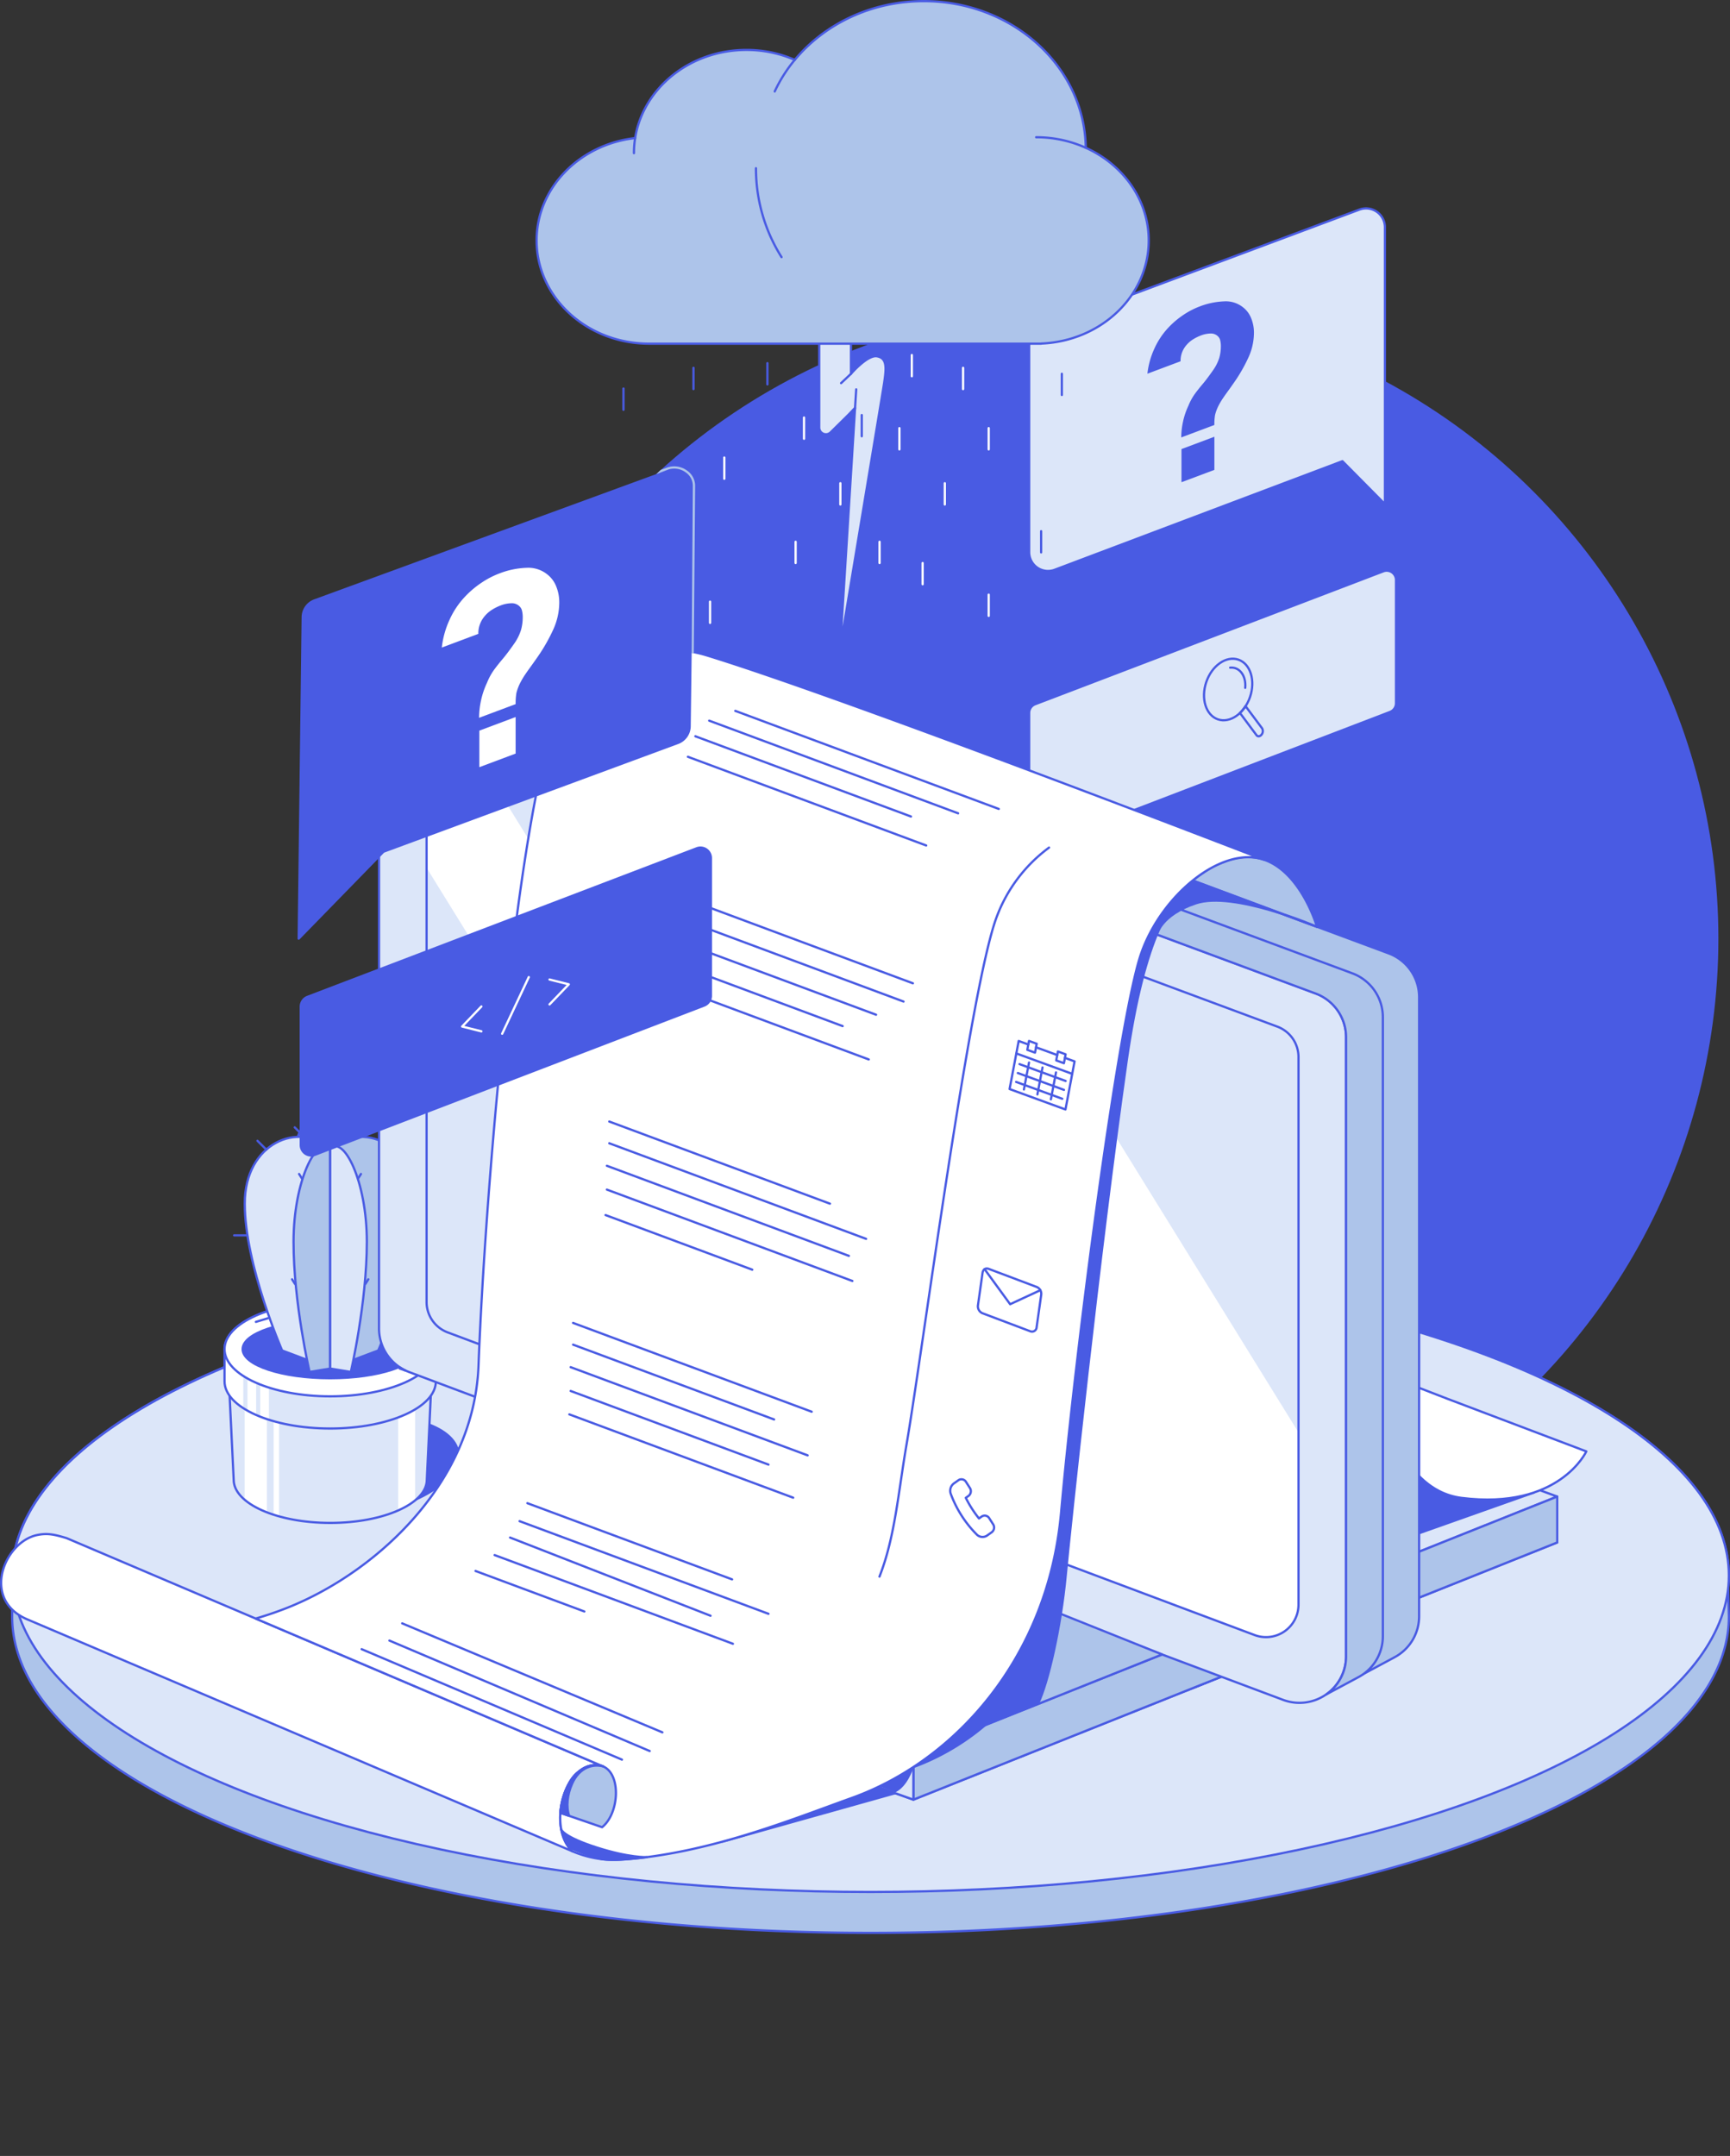 <svg xmlns="http://www.w3.org/2000/svg" xmlns:xlink="http://www.w3.org/1999/xlink" viewBox="0 0 578.223 720.445"><rect x="0" y="0" width="578.223" height="720.445" fill="#333333" stroke="none"/><defs><style>.cls-1,.cls-5{fill:#dce6f9;}.cls-1,.cls-10,.cls-11,.cls-2,.cls-4,.cls-8{stroke:#495be3;}.cls-1,.cls-10,.cls-11,.cls-14,.cls-4,.cls-8{stroke-linecap:round;stroke-linejoin:round;stroke-width:0.75px;}.cls-11,.cls-2,.cls-3{fill:#495be3;}.cls-2{stroke-miterlimit:10;}.cls-13,.cls-4{fill:#adc4ea;}.cls-6{clip-path:url(#clip-path);}.cls-10,.cls-7{fill:#fff;}.cls-14,.cls-8{fill:none;}.cls-9{clip-path:url(#clip-path-2);}.cls-12{clip-path:url(#clip-path-3);}.cls-14{stroke:#fff;}</style><clipPath id="clip-path"><path class="cls-1" d="M76.593,463.32,78.106,494.5c0,7.959,14.449,14.41,32.274,14.41s32.273-6.451,32.273-14.41l1.478-31.179Z"></path></clipPath><clipPath id="clip-path-2"><path class="cls-1" d="M145.676,450.844c0-.23-.017-.458-.039-.686v0h0c-.809-8.388-16.29-15.078-35.275-15.078-19.5,0-35.314,7.06-35.314,15.768v10.747c0,8.708,15.81,15.768,35.314,15.768s35.314-7.06,35.314-15.768l-.035-10.139C145.659,451.25,145.676,451.048,145.676,450.844Z"></path></clipPath><clipPath id="clip-path-3"><path class="cls-1" d="M142.58,435.077V253.01a10.854,10.854,0,0,1,14.635-10.174L426.929,343.068A10.854,10.854,0,0,1,434,353.242V536.219a10.854,10.854,0,0,1-14.665,10.163L149.623,445.24A10.852,10.852,0,0,1,142.58,435.077Z"></path></clipPath></defs><g id="Ebene_2" data-name="Ebene 2"><g id="Ebene_2-2" data-name="Ebene 2"><circle class="cls-2" cx="362.908" cy="313.657" r="210.932"></circle><path class="cls-1" d="M454.384,70.038l-106.3,39.7a6.311,6.311,0,0,0-4.112,5.915V184.5a6.309,6.309,0,0,0,8.525,5.908l96.183-36.292,14.208,14.346V75.953A6.31,6.31,0,0,0,454.384,70.038Z"></path><path class="cls-3" d="M394.81,146.176a25.08,25.08,0,0,1,.6-5.3,24.346,24.346,0,0,1,1.789-5.285,18.877,18.877,0,0,1,2.1-3.882q1.132-1.559,2.614-3.306t3.519-4.664a14.746,14.746,0,0,0,2.1-4.19,14.367,14.367,0,0,0,.519-3.866,8.3,8.3,0,0,0-.211-1.921,2.653,2.653,0,0,0-.788-1.4,3.276,3.276,0,0,0-2.443-.911,9.5,9.5,0,0,0-3.249.661,14.5,14.5,0,0,0-2.557,1.266,9.22,9.22,0,0,0-2.135,1.8,8.126,8.126,0,0,0-1.6,2.636,7.818,7.818,0,0,0-.481,2.911L383.5,124.881a27.193,27.193,0,0,1,2.347-8.417,25.341,25.341,0,0,1,4.883-7.215,28.858,28.858,0,0,1,4.845-4.047,26.334,26.334,0,0,1,5.307-2.758,25.333,25.333,0,0,1,8.268-1.735,9.2,9.2,0,0,1,6.422,2.073,8.564,8.564,0,0,1,2.615,3.576,12.7,12.7,0,0,1,.923,4.865,19.892,19.892,0,0,1-1.884,8.32,52.835,52.835,0,0,1-4.654,8.128q-1.191,1.717-2.134,3.011t-1.691,2.4a23.193,23.193,0,0,0-1.328,2.208,14.608,14.608,0,0,0-1.307,3.375,18.781,18.781,0,0,0-.231,3.355Zm.077,14.969V150.07l11-4.124v11.076Z"></path><path class="cls-4" d="M577.848,526.5a39.7,39.7,0,0,0-.316-4.6v-.025h0c-6.575-56.249-132.338-101.11-286.578-101.11C132.506,420.762,4.059,468.1,4.059,526.5v13.664c0,58.4,128.447,105.737,286.894,105.737s286.9-47.339,286.9-105.737l-.28-9.585A39.65,39.65,0,0,0,577.848,526.5Z"></path><ellipse class="cls-1" cx="290.953" cy="526.497" rx="286.894" ry="105.736"></ellipse><polygon class="cls-1" points="261.839 515.445 398.546 564.114 520.474 515.445 386.139 466.488 261.839 515.445"></polygon><polygon class="cls-1" points="261.839 500.102 398.546 548.771 520.474 500.102 386.139 451.145 261.839 500.102"></polygon><polygon class="cls-4" points="520.474 500.102 520.474 515.445 398.546 564.114 398.546 548.771 520.474 500.102"></polygon><polygon class="cls-1" points="261.839 500.102 261.839 515.445 398.546 564.114 398.546 548.771 261.839 500.102"></polygon><ellipse class="cls-2" cx="116.487" cy="490.161" rx="36.863" ry="16.459" transform="translate(-61.281 18.753) rotate(-7.293)"></ellipse><path class="cls-5" d="M76.593,463.32,78.106,494.5c0,7.959,14.449,14.41,32.274,14.41s32.273-6.451,32.273-14.41l1.478-31.179Z"></path><g class="cls-6"><rect class="cls-7" x="81.772" y="460.913" width="7.427" height="51.945"></rect><rect class="cls-7" x="91.455" y="462.541" width="1.822" height="51.945"></rect><rect class="cls-7" x="133.089" y="458.464" width="5.658" height="51.945"></rect></g><path class="cls-8" d="M76.593,463.32,78.106,494.5c0,7.959,14.449,14.41,32.274,14.41s32.273-6.451,32.273-14.41l1.478-31.179Z"></path><path class="cls-5" d="M145.676,450.844c0-.23-.017-.458-.039-.686v0h0c-.809-8.388-16.29-15.078-35.275-15.078-19.5,0-35.314,7.06-35.314,15.768v10.747c0,8.708,15.81,15.768,35.314,15.768s35.314-7.06,35.314-15.768l-.035-10.139C145.659,451.25,145.676,451.048,145.676,450.844Z"></path><g class="cls-9"><rect class="cls-7" x="63.381" y="440.4" width="17.92" height="48.872"></rect><rect class="cls-7" x="82.72" y="438.193" width="2.89" height="48.872"></rect><rect class="cls-7" x="86.996" y="438.193" width="2.89" height="48.872"></rect></g><path class="cls-8" d="M145.676,450.844c0-.23-.017-.458-.039-.686v0h0c-.809-8.388-16.29-15.078-35.275-15.078-19.5,0-35.314,7.06-35.314,15.768v10.747c0,8.708,15.81,15.768,35.314,15.768s35.314-7.06,35.314-15.768l-.035-10.139C145.659,451.25,145.676,451.048,145.676,450.844Z"></path><ellipse class="cls-10" cx="110.362" cy="450.844" rx="35.314" ry="15.768"></ellipse><ellipse class="cls-11" cx="110.362" cy="450.844" rx="29.26" ry="9.713"></ellipse><path class="cls-4" d="M110.361,383.855v73.473l6.888-11.735s5.363-33.109,5.363-53.513S114.817,370.946,110.361,383.855Z"></path><path class="cls-4" d="M110.361,383.855v73.473l-6.888-11.735S98.11,412.484,98.11,392.08,105.906,370.946,110.361,383.855Z"></path><path class="cls-4" d="M110.362,383.855v73.474l16.06-6.04s12.5-28.674,12.5-49.078S120.75,374.631,110.362,383.855Z"></path><path class="cls-1" d="M110.362,383.855v73.474L94.3,451.289s-12.5-28.674-12.5-49.078S99.974,374.631,110.362,383.855Z"></path><path class="cls-4" d="M110.361,383.855v73.473l-6.888,1.135s-5.363-23.088-5.363-43.492S105.906,379.271,110.361,383.855Z"></path><path class="cls-1" d="M110.361,383.855v73.473l6.888,1.135s5.363-23.088,5.363-43.492S114.817,379.271,110.361,383.855Z"></path><line class="cls-1" x1="131.814" y1="384.243" x2="134.755" y2="381.301"></line><line class="cls-1" x1="119.672" y1="393.857" x2="120.648" y2="392.306"></line><line class="cls-1" x1="122.125" y1="429.058" x2="123.101" y2="427.506"></line><line class="cls-1" x1="98.598" y1="429.058" x2="97.622" y2="427.506"></line><line class="cls-1" x1="100.939" y1="393.857" x2="99.963" y2="392.306"></line><line class="cls-1" x1="120.709" y1="378.189" x2="122.17" y2="376.728"></line><line class="cls-1" x1="99.963" y1="378.189" x2="98.503" y2="376.728"></line><line class="cls-1" x1="138.277" y1="412.819" x2="142.436" y2="412.819"></line><line class="cls-1" x1="131.097" y1="440.532" x2="135.08" y2="441.73"></line><line class="cls-1" x1="89.516" y1="440.532" x2="85.533" y2="441.73"></line><line class="cls-1" x1="78.26" y1="412.819" x2="82.42" y2="412.819"></line><line class="cls-1" x1="88.995" y1="384.154" x2="86.054" y2="381.212"></line><polygon class="cls-11" points="512.678 498.757 474.321 512.346 474.321 493.247 480.39 493.247 512.678 498.757"></polygon><path class="cls-10" d="M449.9,320.38c2.7,50.333-5.26,174.674,38.612,180.174,32.669,4.1,41.691-15.542,41.691-15.542l-46.153-17.479-14.811-5.717Z"></path><path class="cls-4" d="M467.928,320.642v-.01l-.008,0a15.509,15.509,0,0,0-3.751-2.027L172.1,210.1a15.46,15.46,0,0,0-14.6,2.035l-9.476,5.081a15.417,15.417,0,0,1,11.781-.382L451.875,325.344a15.574,15.574,0,0,1,10.151,14.6V546.821a15.461,15.461,0,0,1-6.54,12.682l0,0,10.386-5.569v-.011a15.5,15.5,0,0,0,8.444-13.838V333.211A15.571,15.571,0,0,0,467.928,320.642Z"></path><polygon class="cls-1" points="168.58 552.718 305.286 601.387 427.215 552.718 292.88 503.761 168.58 552.718"></polygon><polygon class="cls-1" points="168.58 537.375 305.286 586.044 427.215 537.375 292.88 488.418 168.58 537.375"></polygon><polygon class="cls-4" points="427.215 537.375 427.215 552.718 305.286 601.387 305.286 586.044 427.215 537.375"></polygon><polygon class="cls-1" points="168.58 537.375 168.58 552.718 305.286 601.387 305.286 586.044 168.58 537.375"></polygon><path class="cls-4" d="M334.424,524.31V484.321c.556-3.211-1.878-6.558-7.362-9.184-10.344-4.952-27.617-5.459-38.582-1.133-5.51,2.174-8.375,5.156-8.552,8.212h0a5.131,5.131,0,0,0,.006.656l.221,39.855c-1.034,3.407,1.34,7.038,7.2,9.845,10.344,4.952,27.618,5.459,38.582,1.133,5.152-2.033,7.993-4.771,8.485-7.616h0A5.21,5.21,0,0,0,334.424,524.31Z"></path><ellipse class="cls-1" cx="307.21" cy="482.971" rx="11.896" ry="27.298" transform="translate(-181.985 780.169) rotate(-88.82)"></ellipse><path class="cls-11" d="M338.352,505.357,287.68,482.971a5.355,5.355,0,0,0-.525,1.223h0a5.146,5.146,0,0,0-.132.642l-5.769,27.656s27.646,18.273,44.655,15.661C344.108,525.36,338.352,505.357,338.352,505.357Z"></path><path class="cls-1" d="M126.681,238.069V443.931a15.574,15.574,0,0,0,10.107,14.584L428.856,568.041A15.576,15.576,0,0,0,449.9,553.457V346.58a15.577,15.577,0,0,0-10.152-14.6L147.681,223.468A15.576,15.576,0,0,0,126.681,238.069Z"></path><path class="cls-4" d="M133.6,456.914v.408l1.884.662A15.522,15.522,0,0,1,133.6,456.914Z"></path><path class="cls-4" d="M133.6,225.118v.044c.124-.083.248-.165.373-.244Z"></path><path class="cls-4" d="M455.8,327.313V327.3l-.008,0a15.521,15.521,0,0,0-3.75-2.027L159.976,216.769a15.457,15.457,0,0,0-14.6,2.034l-9.476,5.081a15.422,15.422,0,0,1,11.781-.382L439.75,332.014a15.575,15.575,0,0,1,10.151,14.6V553.491a15.46,15.46,0,0,1-6.54,12.682l0,0,10.386-5.569V560.6a15.5,15.5,0,0,0,8.444-13.837V339.881A15.568,15.568,0,0,0,455.8,327.313Z"></path><path class="cls-5" d="M142.58,435.077V253.01a10.854,10.854,0,0,1,14.635-10.174L426.929,343.068A10.854,10.854,0,0,1,434,353.242V536.219a10.854,10.854,0,0,1-14.665,10.163L149.623,445.24A10.852,10.852,0,0,1,142.58,435.077Z"></path><g class="cls-12"><rect class="cls-7" x="264.125" y="11.89" width="88.693" height="696.239" transform="translate(-143.246 216.089) rotate(-31.736)"></rect><rect class="cls-7" x="223.163" y="67.313" width="34.012" height="696.239" transform="translate(-182.612 188.448) rotate(-31.736)"></rect></g><path class="cls-8" d="M142.58,435.077V253.01a10.854,10.854,0,0,1,14.635-10.174L426.929,343.068A10.854,10.854,0,0,1,434,353.242V536.219a10.854,10.854,0,0,1-14.665,10.163L149.623,445.24A10.852,10.852,0,0,1,142.58,435.077Z"></path><path class="cls-4" d="M409.368,287.922c-1.252.49-2.446.988-3.591,1.49a47.284,47.284,0,0,0-7.153,4.863c24.539,9.126,41.546,15.435,41.546,15.435s-5-17.417-16.977-22.159l-.585-.214C418.871,286.01,414.471,285.922,409.368,287.922Z"></path><path class="cls-11" d="M292.47,596.77a106.233,106.233,0,0,1-11.038,4.953c-11.617,4.167-25.2,9.464-39.962,13.688h.018l57.56-16.132Z"></path><path class="cls-11" d="M304.758,591.075s-1.8,5.651-5.57,7.476l-4.6-1.774Z"></path><path class="cls-4" d="M321.049,579.752l67.369-26.891-40.081-16.043S339.216,564.114,321.049,579.752Z"></path><path class="cls-11" d="M324.619,578.137c6.5-2.723,22.333-8.866,22.333-8.866,3.372-6.829,7.651-25.763,9.236-42.778,1.365-14.659,11.145-107.474,20.388-172.065,6.026-42.105,15.135-54.274,22.23-60.153l-25.673,15.536-6.152,6.836-60.233,269.4Z"></path><path class="cls-11" d="M386.651,312.286s1.324-6.492,12.987-10.42c12.68-4.271,40.532,7.844,40.532,7.844l-41.364-15.435-14.354,11.8Z"></path><path class="cls-11" d="M333.075,573.023l-.007.007a79.318,79.318,0,0,1-27.824,17.484h0l15.763-12.674Z"></path><path class="cls-1" d="M466.591,193.823V235a3.117,3.117,0,0,1-2.022,2.918L348.185,282.538a3.116,3.116,0,0,1-4.21-2.918V238.239a3.115,3.115,0,0,1,2.031-2.921L462.39,190.9A3.115,3.115,0,0,1,466.591,193.823Z"></path><ellipse class="cls-8" cx="410.488" cy="230.407" rx="10.545" ry="7.726" transform="translate(59.601 544.201) rotate(-71.111)"></ellipse><path class="cls-8" d="M411.155,223.106c3.15-.3,5.405,2.721,5.037,6.753"></path><path class="cls-8" d="M421.828,243.376l-5.541-7.427a13.25,13.25,0,0,1-.877,1.22,11.907,11.907,0,0,1-.986,1.074l5.541,7.428c.407.546,1.153.474,1.668-.16A1.852,1.852,0,0,0,421.828,243.376Z"></path><path class="cls-1" d="M273.811,96.262V139.11s0,1.772-.009,3.753a2.249,2.249,0,0,0,3.824,1.612c2.576-2.531,5.606-5.515,6.178-6.1l1.985-2.085L280.8,216.613s14.257-85.525,14.7-88.578c.724-4.948,1.113-8.408-2.424-8.98-3.17-.512-8.648,5.847-8.648,5.847V96.262Z"></path><line class="cls-1" x1="284.436" y1="124.902" x2="281.12" y2="128.035"></line><line class="cls-1" x1="285.766" y1="136.66" x2="286.173" y2="130.111"></line><path class="cls-10" d="M201.524,590.25a5.8,5.8,0,0,0-1.63-.4,8.052,8.052,0,0,0-2.819.254c-5.494,1.415-9.26,8.537-9.777,15.679h-.01l.01.01c-.361,4.879.8,9.757,3.961,12.821L9.145,541.153c-15.67-6.664-7.659-25.876,3.21-28.178,3.444-.722,5.757-.234,9.942,1.034L85.445,540.87Z"></path><path class="cls-10" d="M422.578,287.325c-14.245-4.928-34.481,11.8-41.223,31.456-7.406,21.592-21.768,131.281-26.705,186.622-4.322,48.395-35.271,82.984-70.016,95.434-20.854,7.479-48.036,18.612-77.014,20.614a35.611,35.611,0,0,1-16.361-2.837h0c-3.161-3.064-4.322-7.942-3.961-12.821l-.01-.01h.01c.517-7.142,4.283-14.264,9.777-15.679a8.052,8.052,0,0,1,2.819-.254,5.8,5.8,0,0,1,1.63.4L85.445,540.87c3.054-.868,6.108-1.9,9.21-3.073,28.949-10.958,63.753-40.814,65.284-81.55,2.205-58.288,12.158-172.064,24.2-211.3,8.371-27.29,34.676-31.281,52.229-25.895C283.4,233.5,420.442,286.5,422.578,287.325Z"></path><line class="cls-8" x1="245.763" y1="237.553" x2="333.819" y2="270.32"></line><line class="cls-8" x1="237.035" y1="240.822" x2="320.237" y2="271.783"></line><line class="cls-8" x1="232.409" y1="246.038" x2="304.473" y2="272.854"></line><line class="cls-8" x1="229.917" y1="252.895" x2="309.57" y2="282.535"></line><line class="cls-8" x1="191.539" y1="442.078" x2="271.294" y2="471.756"></line><line class="cls-8" x1="191.539" y1="449.339" x2="258.728" y2="474.341"></line><line class="cls-8" x1="190.738" y1="456.863" x2="269.943" y2="486.336"></line><line class="cls-8" x1="190.738" y1="464.819" x2="256.855" y2="489.423"></line><line class="cls-8" x1="190.29" y1="472.641" x2="265.117" y2="500.485"></line><line class="cls-8" x1="176.262" y1="502.317" x2="244.69" y2="527.78"></line><line class="cls-8" x1="173.653" y1="508.325" x2="256.855" y2="539.286"></line><line class="cls-8" x1="170.474" y1="513.8" x2="237.485" y2="539.933"></line><line class="cls-8" x1="165.313" y1="519.658" x2="244.967" y2="549.298"></line><line class="cls-8" x1="158.933" y1="524.971" x2="195.3" y2="538.504"></line><line class="cls-8" x1="217.062" y1="295.822" x2="305.119" y2="328.588"></line><line class="cls-8" x1="217.062" y1="303.082" x2="301.992" y2="334.686"></line><line class="cls-8" x1="216.261" y1="310.606" x2="292.815" y2="339.092"></line><line class="cls-8" x1="216.261" y1="318.562" x2="281.645" y2="342.893"></line><line class="cls-8" x1="215.813" y1="326.295" x2="290.358" y2="354.034"></line><line class="cls-8" x1="203.64" y1="374.786" x2="277.387" y2="402.228"></line><line class="cls-8" x1="203.64" y1="382.046" x2="289.48" y2="413.988"></line><line class="cls-8" x1="202.839" y1="389.57" x2="283.731" y2="419.671"></line><line class="cls-8" x1="202.839" y1="397.527" x2="284.897" y2="428.061"></line><line class="cls-8" x1="202.391" y1="406.036" x2="251.428" y2="424.284"></line><line class="cls-8" x1="134.424" y1="542.474" x2="221.387" y2="578.896"></line><line class="cls-8" x1="130.151" y1="548.228" x2="217.156" y2="585.141"></line><line class="cls-8" x1="120.875" y1="551.1" x2="207.88" y2="588.013"></line><path class="cls-8" d="M323.6,499.963a1.981,1.981,0,0,0,.635-2.627l-1.44-2.25a1.772,1.772,0,0,0-2.555-.372l-1.312.927a3.041,3.041,0,0,0-1.189,3.457,37.867,37.867,0,0,0,8.823,13.787,2.717,2.717,0,0,0,3.494.145l1.312-.928a1.981,1.981,0,0,0,.635-2.628l-1.44-2.249a1.772,1.772,0,0,0-2.555-.372l-.8.563a38.562,38.562,0,0,1-4.408-6.889Z"></path><path class="cls-8" d="M346.473,443.5a1.536,1.536,0,0,1-2.106,1.375l-16.031-6.045a2.521,2.521,0,0,1-1.461-2.719l1.516-10.706c.175-1.235,1.017-1.785,2.106-1.374l15.969,6.02a2.462,2.462,0,0,1,1.523,2.743Z"></path><polyline class="cls-8" points="347.717 431.141 337.62 435.824 329.079 424.115"></polyline><polyline class="cls-8" points="343.699 349.036 340.479 347.86 337.434 363.927 356.112 370.749 359.157 354.682 355.937 353.506"></polyline><polygon class="cls-8" points="345.937 351.763 343.361 350.822 343.925 347.846 346.501 348.787 345.937 351.763"></polygon><polygon class="cls-8" points="355.598 355.291 353.022 354.35 353.586 351.375 356.162 352.316 355.598 355.291"></polygon><line class="cls-8" x1="346.276" y1="349.977" x2="353.36" y2="352.565"></line><line class="cls-8" x1="339.69" y1="352.026" x2="358.368" y2="358.847"></line><line class="cls-8" x1="343.933" y1="355.069" x2="342.227" y2="364.073"></line><line class="cls-8" x1="348.442" y1="356.716" x2="346.735" y2="365.72"></line><line class="cls-8" x1="352.95" y1="358.363" x2="351.244" y2="367.367"></line><line class="cls-8" x1="340.75" y1="355.594" x2="356.179" y2="361.229"></line><line class="cls-8" x1="340.186" y1="358.57" x2="355.615" y2="364.205"></line><line class="cls-8" x1="339.622" y1="361.545" x2="355.052" y2="367.18"></line><path class="cls-8" d="M350.627,283.241a50.888,50.888,0,0,0-17.54,23.271c-9.011,24.236-24.935,146.346-30.053,175.964-2.8,16.208-3.9,31.221-9.084,44.37"></path><path class="cls-4" d="M201.241,610.594l-13.943-4.8-.01-.01h.01c.517-7.142,4.283-14.264,9.777-15.679a8.052,8.052,0,0,1,2.819-.254,5.8,5.8,0,0,1,1.63.4l.058.029h.01C207.7,592.924,206.968,606,201.241,610.594Z"></path><path class="cls-4" d="M383.938,80.355c0-13.59-8.572-25.345-21.03-30.966l-.013-.006C362.521,22.26,338.438.375,308.768.375c-17.6,0-33.239,7.707-43.128,19.637a40.321,40.321,0,0,0-16.135-3.329c-18.906,0-34.555,12.788-37.219,29.444l0,.011c-18.563,2.117-32.932,16.624-32.932,34.217,0,19.051,16.842,34.494,37.619,34.494H347.993v-.039C367.992,114.006,383.938,98.891,383.938,80.355Z"></path><path class="cls-4" d="M211.886,51.176a31.9,31.9,0,0,1,.4-5.049"></path><path class="cls-4" d="M346.319,45.862a40.281,40.281,0,0,1,16.589,3.527"></path><path class="cls-4" d="M258.939,30.554a48.828,48.828,0,0,1,6.692-10.549"></path><path class="cls-4" d="M261.216,85.922a55.581,55.581,0,0,1-8.549-29.707"></path><path class="cls-11" d="M223.443,157.325,105.181,200.616a6.023,6.023,0,0,0-4,5.6l-.953,76.293-.046,3.718-.343,27.432,28.326-29.04,98.353-36.332a6.025,6.025,0,0,0,3.979-5.592l.994-79.619A6.025,6.025,0,0,0,223.443,157.325Z"></path><path class="cls-13" d="M231.869,218.3l-.686-.131.392-55.862a5.439,5.439,0,0,0-2.422-4.476,6.448,6.448,0,0,0-5.818-.917l-3.99,1.544,1.5-1.429,2.241-.821a7.214,7.214,0,0,1,6.507,1.013,6.176,6.176,0,0,1,2.737,5.094Z"></path><path class="cls-7" d="M160.129,239.867a27.645,27.645,0,0,1,.658-5.844,26.842,26.842,0,0,1,1.971-5.826,20.841,20.841,0,0,1,2.311-4.281q1.251-1.718,2.883-3.645t3.88-5.144a16.246,16.246,0,0,0,2.311-4.618,15.871,15.871,0,0,0,.572-4.264,9.1,9.1,0,0,0-.233-2.117,2.906,2.906,0,0,0-.87-1.539,3.6,3.6,0,0,0-2.692-1,10.466,10.466,0,0,0-3.582.728,15.959,15.959,0,0,0-2.82,1.4,10.206,10.206,0,0,0-2.353,1.985,8.963,8.963,0,0,0-1.759,2.906,8.652,8.652,0,0,0-.531,3.21l-12.21,4.578a29.979,29.979,0,0,1,2.586-9.28,27.9,27.9,0,0,1,5.385-7.954,31.65,31.65,0,0,1,5.342-4.462,28.929,28.929,0,0,1,5.851-3.041,27.872,27.872,0,0,1,9.115-1.912,10.138,10.138,0,0,1,7.08,2.284,9.438,9.438,0,0,1,2.884,3.944,13.991,13.991,0,0,1,1.017,5.362,21.924,21.924,0,0,1-2.077,9.174,58.36,58.36,0,0,1-5.13,8.962q-1.315,1.892-2.354,3.32t-1.865,2.649a25.345,25.345,0,0,0-1.462,2.435,16.1,16.1,0,0,0-1.442,3.72,20.8,20.8,0,0,0-.255,3.7Zm.085,16.5v-12.21l12.126-4.546v12.211Z"></path><path class="cls-11" d="M237.6,286.73v46.033a3.485,3.485,0,0,1-2.26,3.262L105.236,385.9a3.483,3.483,0,0,1-4.706-3.261v-46.26a3.484,3.484,0,0,1,2.27-3.265l130.1-49.651A3.483,3.483,0,0,1,237.6,286.73Z"></path><polyline class="cls-14" points="160.9 336.325 154.459 343.031 160.9 344.643"></polyline><polyline class="cls-14" points="183.671 327.322 190.112 328.935 183.671 335.64"></polyline><line class="cls-14" x1="167.838" y1="345.444" x2="176.733" y2="326.522"></line><line class="cls-14" x1="330.459" y1="143.072" x2="330.459" y2="150.166"></line><line class="cls-8" x1="354.905" y1="124.902" x2="354.905" y2="131.996"></line><line class="cls-8" x1="347.983" y1="177.499" x2="347.983" y2="184.593"></line><line class="cls-14" x1="308.369" y1="188.14" x2="308.369" y2="195.234"></line><line class="cls-14" x1="330.459" y1="198.713" x2="330.459" y2="205.807"></line><line class="cls-8" x1="256.493" y1="121.355" x2="256.493" y2="128.449"></line><line class="cls-8" x1="231.787" y1="122.921" x2="231.787" y2="130.015"></line><line class="cls-14" x1="242.083" y1="152.891" x2="242.083" y2="159.985"></line><line class="cls-14" x1="237.326" y1="201.053" x2="237.326" y2="208.148"></line><line class="cls-14" x1="265.922" y1="181.046" x2="265.922" y2="188.14"></line><line class="cls-14" x1="321.893" y1="122.921" x2="321.893" y2="130.015"></line><line class="cls-14" x1="280.879" y1="161.481" x2="280.879" y2="168.575"></line><line class="cls-14" x1="268.732" y1="139.525" x2="268.732" y2="146.619"></line><line class="cls-14" x1="315.787" y1="161.481" x2="315.787" y2="168.575"></line><line class="cls-14" x1="293.975" y1="181.046" x2="293.975" y2="188.14"></line><line class="cls-14" x1="304.764" y1="118.639" x2="304.764" y2="125.733"></line><line class="cls-8" x1="288.026" y1="138.692" x2="288.026" y2="145.786"></line><line class="cls-14" x1="300.61" y1="143.072" x2="300.61" y2="150.166"></line><line class="cls-8" x1="208.385" y1="129.838" x2="208.385" y2="136.932"></line><path class="cls-11" d="M201.524,590.25c-3.087-.8-7.784.067-10.332,5.861-1.591,3.618-2.025,7.716-.952,10.7l-2.952-1.023s1.127-10.322,6.014-13.637S201.524,590.25,201.524,590.25Z"></path><path class="cls-11" d="M216.192,620.6s-10.011,1.347-14.668.724c-2.922-.39-11.134-3.88-11.134-3.88l-2.792-6.059s.641,2.377,11.74,5.954C210.279,620.863,216.192,620.6,216.192,620.6Z"></path></g></g></svg>